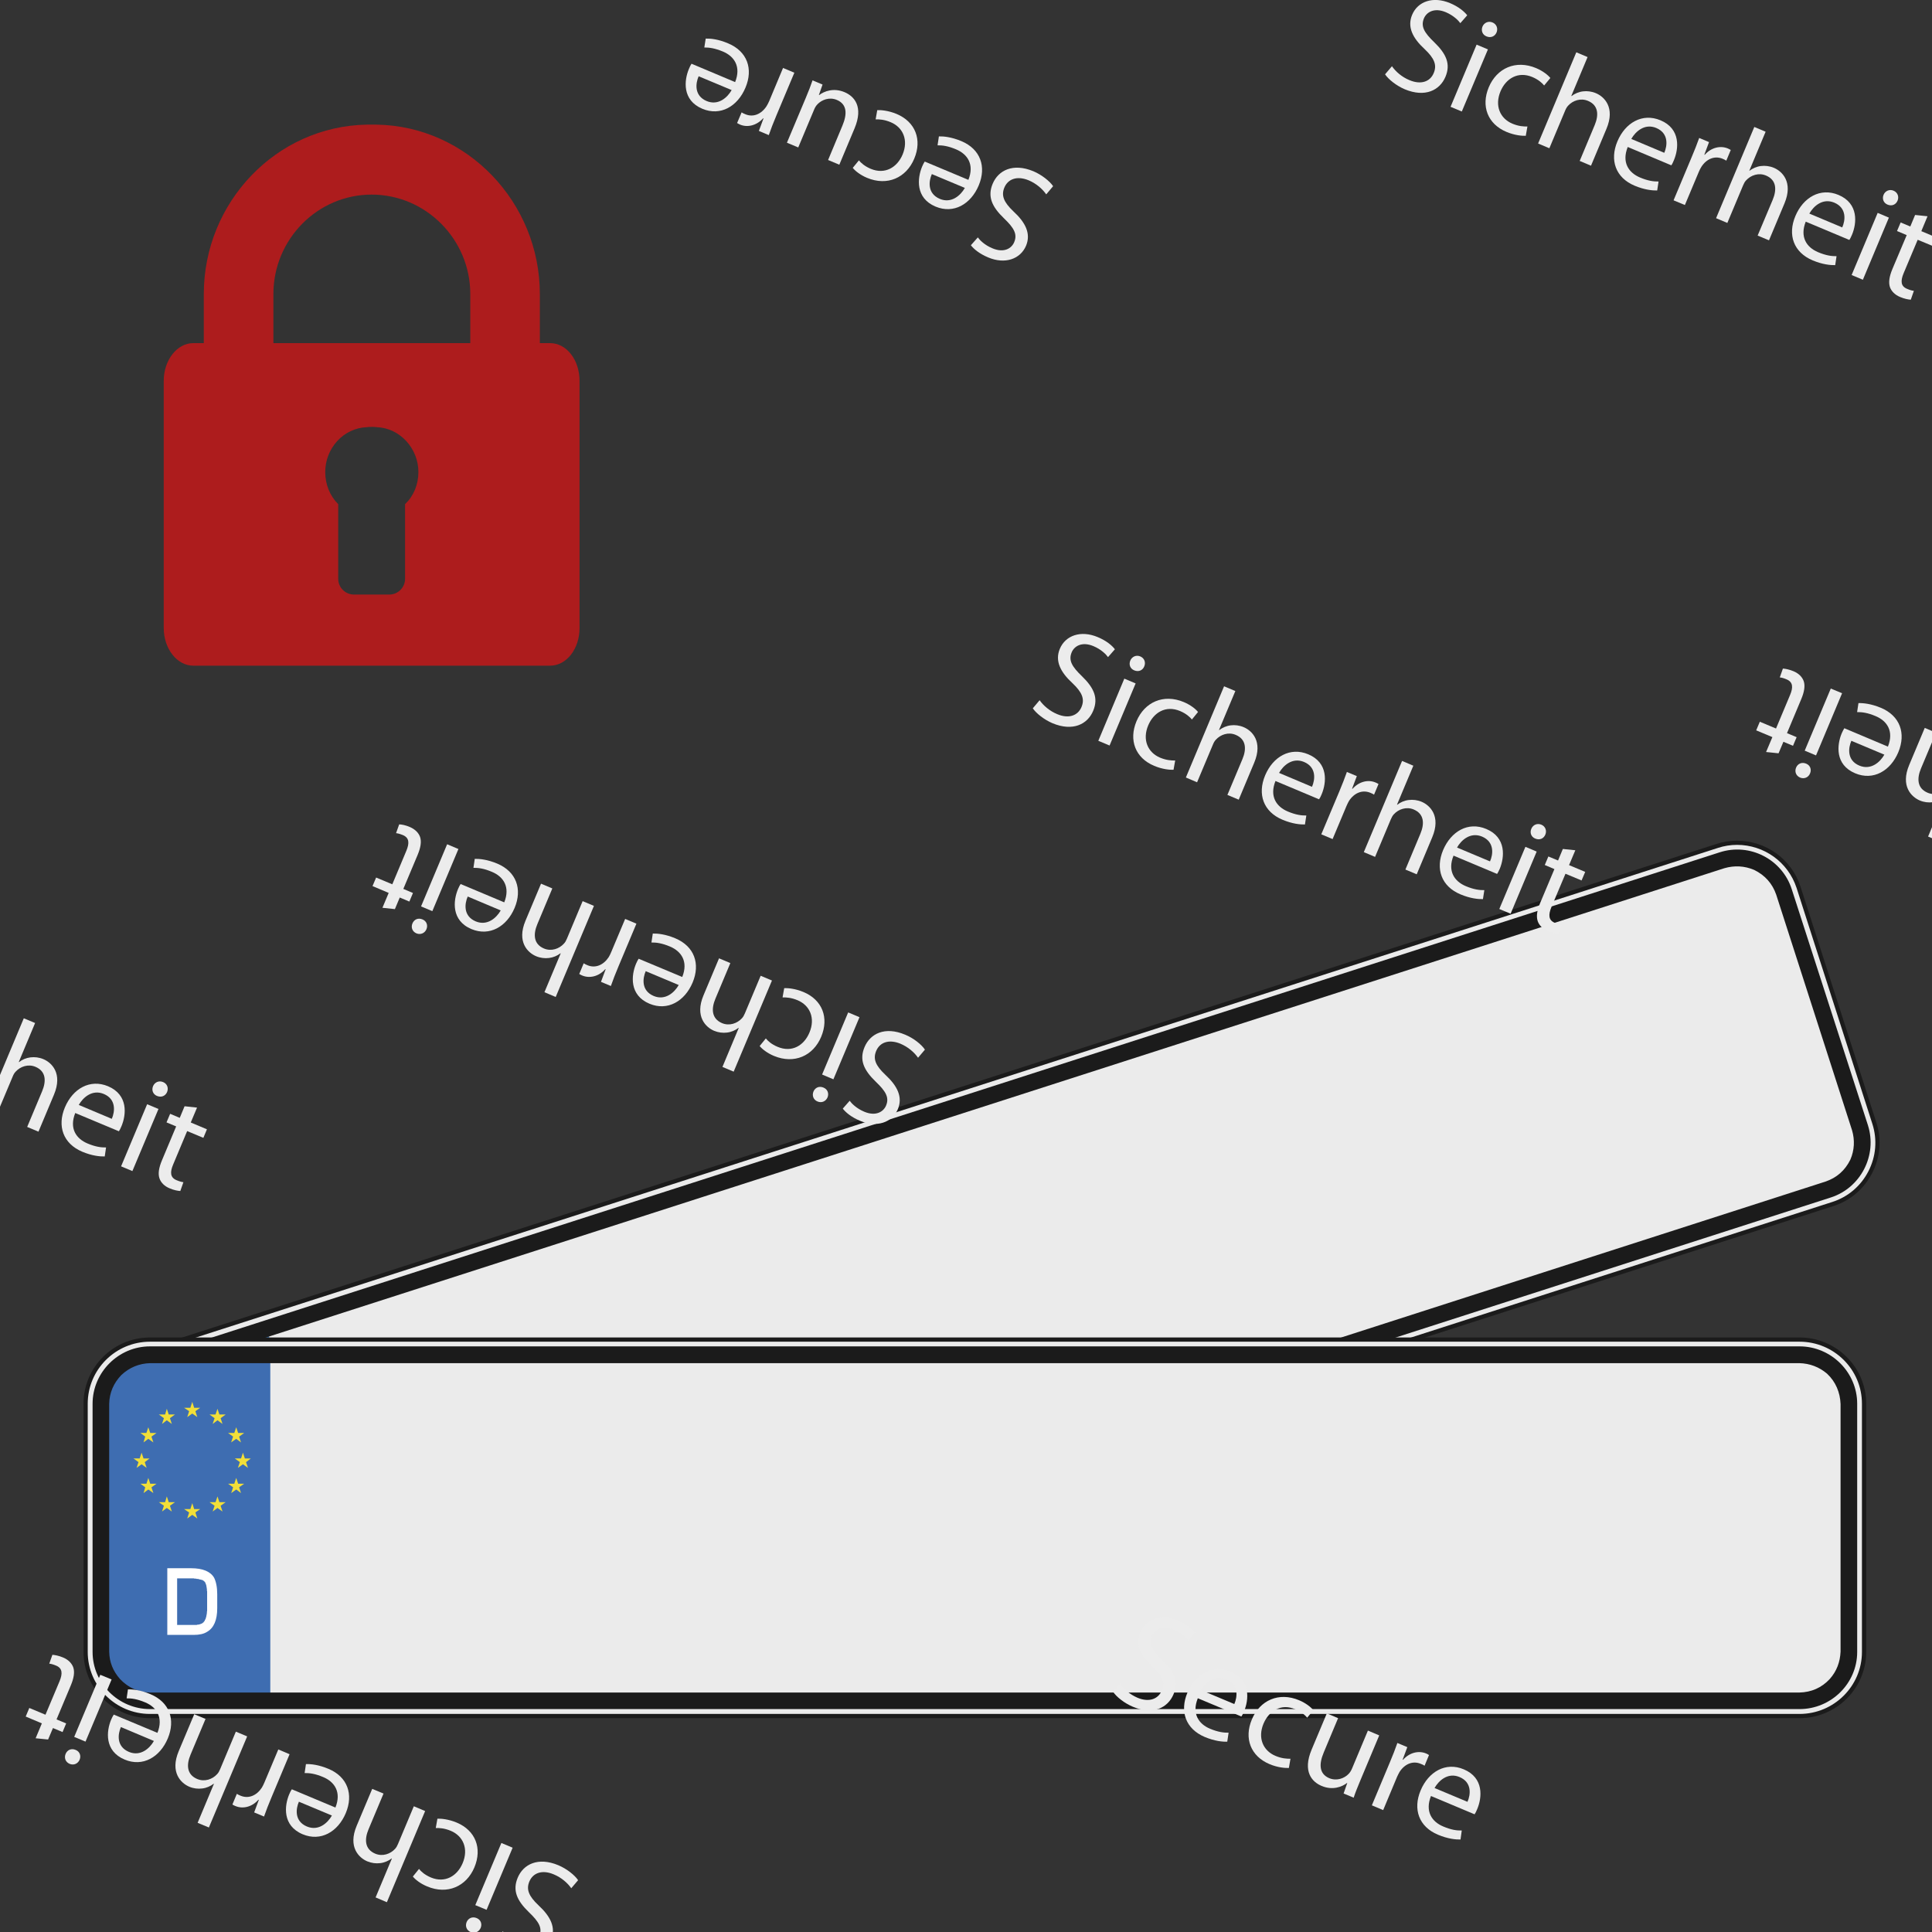 <?xml version="1.0" encoding="utf-8"?>
<!-- Generator: Adobe Illustrator 15.1.0, SVG Export Plug-In . SVG Version: 6.00 Build 0)  -->
<!DOCTYPE svg PUBLIC "-//W3C//DTD SVG 1.1//EN" "http://www.w3.org/Graphics/SVG/1.1/DTD/svg11.dtd">
<svg version="1.1" id="Ebene_1" xmlns="http://www.w3.org/2000/svg" xmlns:xlink="http://www.w3.org/1999/xlink" x="0px" y="0px"
	 width="76px" height="76px" viewBox="0 0 76 76" enable-background="new 0 0 76 76" xml:space="preserve">
<rect x="0" y="0" width="76" height="76" fill="#333333" stroke="none"/>
<g>
	<g>
		<path fill-rule="evenodd" clip-rule="evenodd" fill="#EBEBEB" d="M5.797,53.141l61.76-19.865c1.322-0.425,2.758,0.301,3.193,1.625
			l2.982,9.29c0.428,1.32-0.309,2.748-1.633,3.172L10.331,67.24c-1.322,0.424-2.759-0.301-3.184-1.625l-2.995-9.291
			C3.729,55.004,4.474,53.576,5.797,53.141L5.797,53.141z"/>
	</g>
	<g>
		<path fill="#1B1B1B" d="M9.559,67.445c-1.142,0-2.143-0.727-2.49-1.803L4.074,56.35c-0.437-1.361,0.324-2.834,1.697-3.287
			l61.76-19.867c0.258-0.084,0.527-0.125,0.799-0.125c1.139,0,2.143,0.725,2.496,1.803l2.986,9.289
			c0.213,0.662,0.154,1.369-0.168,1.986c-0.318,0.621-0.857,1.08-1.518,1.293L10.357,67.32C10.097,67.404,9.829,67.445,9.559,67.445
			z M68.33,33.235c-0.254,0-0.506,0.04-0.748,0.119L5.822,53.221c-1.287,0.422-2,1.803-1.591,3.078l2.995,9.291
			c0.324,1.01,1.261,1.689,2.332,1.689c0.253,0,0.504-0.041,0.746-0.119l61.771-19.877c0.619-0.197,1.125-0.627,1.424-1.209
			s0.354-1.242,0.156-1.861l-2.984-9.289C70.338,33.916,69.398,33.235,68.33,33.235z"/>
	</g>
	<g>
		<polygon fill-rule="evenodd" clip-rule="evenodd" fill="#477EBB" points="5.541,54.021 10.528,52.414 14.62,65.115 9.631,66.721 
			9.565,66.74 9.509,66.758 9.443,66.768 9.386,66.779 9.33,66.787 9.263,66.787 9.207,66.787 9.141,66.779 9.083,66.768 
			9.027,66.758 8.97,66.75 8.914,66.74 8.857,66.721 8.8,66.691 8.744,66.674 8.697,66.646 8.64,66.617 8.592,66.588 8.536,66.561 
			8.489,66.521 8.451,66.486 8.404,66.447 8.357,66.398 8.318,66.354 8.281,66.314 8.244,66.258 8.215,66.211 8.187,66.164 
			8.158,66.105 8.13,66.049 8.101,65.994 8.083,65.928 4.748,55.568 4.729,55.502 4.71,55.436 4.701,55.379 4.691,55.322 
			4.682,55.256 4.682,55.201 4.682,55.145 4.691,55.078 4.701,55.02 4.71,54.963 4.72,54.908 4.729,54.852 4.748,54.793 
			4.776,54.736 4.795,54.682 4.824,54.625 4.852,54.576 4.881,54.521 4.908,54.473 4.947,54.426 4.984,54.377 5.022,54.34 
			5.069,54.295 5.116,54.256 5.154,54.217 5.211,54.18 5.259,54.154 5.306,54.113 5.362,54.086 5.418,54.068 5.476,54.039 		"/>
	</g>
	<g>
		<path fill-rule="evenodd" clip-rule="evenodd" fill="#FFFFFF" d="M11.171,62.518l0.01,0.039l0.009,0.027l0.009,0.037l0.01,0.029
			l0.009,0.029v0.027l0.009,0.029v0.029l0.01,0.025v0.029v0.02v0.027v0.021v0.018v0.018v0.02v0.02v0.018L11.228,63v0.01v0.02
			l-0.009,0.01v0.008l-0.009,0.02v0.008l-0.01,0.01v0.012l-0.009,0.008l-0.009,0.012l-0.01,0.008v0.01l-0.01,0.008l-0.009,0.012l0,0
			l0,0l-0.009,0.01l0,0l-0.009,0.008l0,0l-0.01,0.01h-0.01v0.01h-0.009l-0.01,0.01h-0.009l-0.01,0.008v0.008h-0.009l-0.01,0.012
			h-0.01l-0.009,0.01h-0.019l-0.01,0.012h-0.009l-0.01,0.008l-0.01,0.008h-0.019l-0.009,0.01h-0.019l-0.01,0.01h-0.019l-0.01,0.01
			h-0.019l-0.008,0.01L10.246,63.5l-0.557-1.746l0.519-0.16l0.038-0.02l0.029-0.01l0.037-0.008h0.028l0.029-0.012l0.027-0.008h0.029
			l0.028-0.01h0.029l0.027-0.012h0.019h0.029h0.02h0.018h0.02h0.019h0.01l0.019,0.012h0.019h0.009l0.01,0.01h0.01h0.009l0.01,0.008
			h0.009h0.01l0.01,0.012h0.008v0.008h0.01l0.009,0.01l0.01,0.01l0,0l0.009,0.01l0,0l0.01,0.008v0.01h0.01l0.009,0.012v0.008
			l0.01,0.01l0.009,0.008v0.012l0.01,0.008l0.01,0.01v0.012l0.008,0.018l0.01,0.01l0.009,0.008v0.02l0.01,0.01l0.009,0.018
			l0.01,0.01v0.02l0.01,0.02l0.009,0.018l0.01,0.012v0.018l0.009,0.02l0.01,0.018l0.009,0.02v0.02l0.01,0.027l0.01,0.02
			L11.171,62.518z M11.549,62.395c0.142,0.445,0.104,0.785-0.093,1.012c-0.104,0.113-0.256,0.197-0.474,0.275L10,63.99L9.197,61.5
			l0.888-0.285c0.443-0.141,0.765-0.111,0.973,0.074c0.123,0.125,0.227,0.313,0.311,0.578L11.549,62.395z"/>
	</g>
	<g>
		<path fill-rule="evenodd" clip-rule="evenodd" fill="#F2DF38" d="M10.633,56.258l0.142,0.197l0.227-0.074L10.86,56.57l0.142,0.197
			l-0.227-0.076l-0.142,0.199v-0.246l-0.237-0.074l0.237-0.068V56.258z M10.076,55.389l0.142,0.197l0.226-0.074l-0.142,0.197
			l0.142,0.189l-0.235-0.074l-0.142,0.197v-0.246l-0.227-0.066l0.236-0.074V55.389z M9.16,54.918l0.132,0.197l0.237-0.074
			l-0.143,0.197l0.143,0.189l-0.237-0.076l-0.142,0.197v-0.236l-0.226-0.074l0.226-0.074L9.16,54.918z M8.12,54.975l0.142,0.189
			l0.235-0.068l-0.141,0.189l0.141,0.197l-0.235-0.074L8.12,55.598v-0.238l-0.227-0.074l0.227-0.074V54.975z M7.261,55.531
			l0.142,0.197l0.227-0.074l-0.142,0.188l0.142,0.197l-0.227-0.074l-0.151,0.197v-0.244l-0.226-0.076l0.235-0.066V55.531z
			 M6.789,56.447l0.142,0.197l0.227-0.074l-0.142,0.197l0.142,0.189L6.93,56.881l-0.142,0.197v-0.244l-0.237-0.066l0.237-0.076
			V56.447z M9.349,58.76l0.142,0.199l0.226-0.074l-0.141,0.197l0.141,0.188L9.49,59.193l-0.152,0.199l0.01-0.234l-0.237-0.076
			l0.237-0.076V58.76z M6.835,57.477l0.142,0.197L7.213,57.6l-0.151,0.197l0.142,0.188L6.978,57.91l-0.142,0.199v-0.236
			l-0.227-0.076l0.227-0.076V57.477z M7.402,58.344l0.132,0.199l0.237-0.076l-0.142,0.191l0.142,0.197l-0.237-0.074l-0.142,0.195
			v-0.244l-0.227-0.074l0.227-0.066L7.402,58.344z M8.318,58.816l0.142,0.189l0.227-0.066l-0.142,0.189l0.142,0.197l-0.236-0.074
			l-0.142,0.189v-0.238l-0.226-0.074l0.235-0.076V58.816z M10.217,58.203l0.132,0.199l0.237-0.078l-0.143,0.201l0.143,0.188
			l-0.237-0.076l-0.141,0.197v-0.242l-0.227-0.066l0.227-0.076L10.217,58.203z M10.68,57.285l0.142,0.201l0.236-0.078L10.907,57.6
			l0.141,0.197l-0.226-0.076L10.68,57.92v-0.246L10.454,57.6l0.227-0.066V57.285z"/>
	</g>
	<g>
		<path fill-rule="evenodd" clip-rule="evenodd" fill="#1B1B1B" d="M6.089,54.021l61.743-19.868c0.395-0.114,0.791-0.094,1.17,0.066
			c0.426,0.207,0.719,0.537,0.869,0.973l2.984,9.27c0.113,0.387,0.094,0.783-0.066,1.154c-0.207,0.424-0.537,0.715-0.982,0.865
			L10.058,66.361c-0.445,0.125-0.87,0.096-1.305-0.141c-0.349-0.217-0.585-0.502-0.727-0.898l-2.985-9.271
			c-0.132-0.436-0.085-0.84,0.104-1.229C5.352,54.436,5.673,54.17,6.089,54.021L6.089,54.021z M5.881,53.404l61.761-19.874
			c1.191-0.388,2.465,0.273,2.842,1.453l2.996,9.282c0.375,1.18-0.283,2.465-1.465,2.842l-61.76,19.877
			c-1.191,0.379-2.476-0.271-2.853-1.453l-2.995-9.293C4.03,55.059,4.691,53.783,5.881,53.404L5.881,53.404z"/>
	</g>
	<g>
		<path fill-rule="evenodd" clip-rule="evenodd" fill="#EBEBEB" d="M5.9,52.697h64.889c1.387,0,2.539,1.135,2.539,2.521v9.766
			c0,1.387-1.152,2.52-2.539,2.52H5.9c-1.388,0-2.531-1.133-2.531-2.52v-9.766C3.37,53.832,4.512,52.697,5.9,52.697L5.9,52.697z"/>
	</g>
	<g>
		<path fill="#1B1B1B" d="M70.789,67.588H5.9c-1.441,0-2.614-1.168-2.614-2.604v-9.766c0-1.436,1.173-2.605,2.614-2.605h64.889
			c1.445,0,2.623,1.17,2.623,2.605v9.766C73.412,66.42,72.234,67.588,70.789,67.588z M5.9,52.779c-1.35,0-2.449,1.094-2.449,2.439
			v9.766c0,1.342,1.1,2.438,2.449,2.438h64.889c1.354,0,2.455-1.096,2.455-2.438v-9.766c0-1.346-1.102-2.439-2.455-2.439H5.9z"/>
	</g>
	<g>
		<polygon fill-rule="evenodd" clip-rule="evenodd" fill="#3E6DB1" points="5.391,53.445 10.633,53.445 10.633,66.795 5.391,66.795 
			5.324,66.795 5.267,66.787 5.201,66.779 5.145,66.768 5.088,66.758 5.032,66.74 4.975,66.721 4.918,66.703 4.861,66.674 
			4.805,66.646 4.758,66.617 4.71,66.588 4.653,66.551 4.616,66.514 4.568,66.477 4.521,66.438 4.483,66.391 4.446,66.354 
			4.407,66.305 4.37,66.25 4.342,66.201 4.314,66.154 4.286,66.098 4.257,66.041 4.238,65.994 4.219,65.938 4.2,65.871 
			4.191,65.814 4.182,65.756 4.172,65.693 4.162,65.635 4.162,65.57 4.162,54.682 4.162,54.615 4.172,54.549 4.182,54.484 
			4.191,54.426 4.2,54.369 4.219,54.311 4.238,54.256 4.257,54.199 4.286,54.143 4.314,54.096 4.342,54.039 4.37,53.992 
			4.407,53.943 4.446,53.896 4.483,53.85 4.521,53.803 4.568,53.766 4.616,53.727 4.653,53.688 4.71,53.66 4.758,53.623 
			4.805,53.594 4.861,53.566 4.918,53.547 4.975,53.52 5.032,53.502 5.088,53.482 5.145,53.473 5.201,53.461 5.267,53.453 
			5.324,53.445 		"/>
	</g>
	<g>
		<path fill-rule="evenodd" clip-rule="evenodd" fill="#FFFFFF" d="M8.148,63.264v0.039v0.037v0.027l-0.009,0.039v0.027v0.029
			L8.13,63.49v0.029l-0.01,0.029v0.018l-0.009,0.029v0.02l-0.01,0.016L8.092,63.66v0.021l-0.009,0.008l-0.01,0.018l-0.009,0.02
			l-0.01,0.01v0.02l-0.009,0.01l-0.009,0.01l-0.01,0.008l-0.009,0.01v0.012l-0.01,0.008l-0.009,0.01l-0.01,0.008H7.979l-0.01,0.012
			l-0.01,0.008l-0.009,0.01H7.94l0,0H7.931v0.008H7.922H7.913v0.012h-0.01h-0.01h-0.01l-0.008,0.01l0,0h-0.01H7.856l-0.01,0.01
			H7.837H7.818H7.809l-0.01,0.008H7.79H7.78H7.762h-0.01l-0.009,0.01H7.724H7.714H7.695h-0.01H7.667H7.648h-0.01H7.619H6.968v-1.832
			h0.548h0.038h0.038h0.027l0.039,0.01h0.027h0.029l0.028,0.012h0.029h0.027l0.019,0.008l0.028,0.01h0.019l0.019,0.008h0.02
			l0.019,0.012L7.94,62.15h0.019l0.01,0.008l0.01,0.01l0.019,0.012h0.009l0.01,0.01l0.009,0.008l0,0l0.01,0.01l0.009,0.01l0,0
			l0.009,0.008l0.01,0.012l0,0l0.009,0.01v0.008v0.01h0.01v0.01v0.01l0.009,0.008l0,0v0.01l0.009,0.01v0.02l0.01,0.01v0.01v0.008
			l0.009,0.012v0.018v0.008v0.02l0.01,0.01v0.02v0.01v0.02l0.009,0.018v0.02v0.018v0.02v0.018l0.009,0.02v0.02v0.018v0.02v0.018
			v0.029v0.02V63.264z M8.545,63.264c0,0.463-0.132,0.775-0.396,0.926c-0.132,0.086-0.312,0.123-0.529,0.123H6.581v-2.623h0.935
			c0.464,0,0.765,0.131,0.907,0.375c0.075,0.152,0.122,0.367,0.122,0.643V63.264z"/>
	</g>
	<g>
		<path fill-rule="evenodd" clip-rule="evenodd" fill="#F2DF38" d="M9.557,57.145l0.075,0.227h0.236l-0.189,0.145l0.076,0.227
			L9.557,57.6l-0.199,0.143l0.076-0.227l-0.198-0.145h0.246L9.557,57.145z M9.292,56.145l0.076,0.225h0.237l-0.199,0.143
			l0.076,0.229L9.292,56.6L9.093,56.74l0.076-0.229L8.97,56.369h0.247L9.292,56.145z M8.555,55.418l0.076,0.225h0.245l-0.198,0.145
			l0.075,0.227l-0.198-0.145l-0.19,0.145l0.076-0.227l-0.198-0.145h0.235L8.555,55.418z M7.563,55.145l0.075,0.234h0.237
			l-0.189,0.133l0.076,0.234l-0.199-0.141l-0.198,0.141l0.075-0.234l-0.198-0.133h0.246L7.563,55.145z M6.562,55.418l0.076,0.225
			h0.245l-0.198,0.145l0.074,0.227l-0.198-0.145l-0.188,0.145l0.075-0.227L6.25,55.643h0.245L6.562,55.418z M5.834,56.145
			l0.076,0.225h0.246l-0.198,0.143l0.076,0.229L5.834,56.6L5.646,56.74l0.066-0.229l-0.189-0.143h0.236L5.834,56.145z M7.563,59.129
			l0.075,0.234h0.237l-0.189,0.133l0.076,0.238L7.563,59.59l-0.198,0.145l0.075-0.238l-0.198-0.133h0.246L7.563,59.129z
			 M5.57,57.145l0.076,0.227h0.236l-0.188,0.145l0.075,0.227L5.57,57.6l-0.198,0.143l0.076-0.227l-0.199-0.145h0.245L5.57,57.145z
			 M5.834,58.137l0.076,0.229h0.246l-0.198,0.141l0.076,0.227l-0.199-0.141l-0.188,0.141l0.066-0.227l-0.189-0.141h0.236
			L5.834,58.137z M6.562,58.865l0.076,0.227h0.245l-0.198,0.141l0.074,0.227l-0.198-0.141l-0.188,0.141l0.075-0.227L6.25,59.092
			h0.245L6.562,58.865z M8.555,58.865l0.076,0.227h0.245l-0.198,0.141l0.075,0.227l-0.198-0.141l-0.19,0.141l0.076-0.227
			l-0.198-0.141h0.235L8.555,58.865z M9.292,58.137l0.076,0.229h0.237l-0.199,0.141l0.076,0.227l-0.189-0.141l-0.198,0.141
			l0.076-0.227L8.97,58.365h0.247L9.292,58.137z"/>
	</g>
	<g>
		<path fill-rule="evenodd" clip-rule="evenodd" fill="#1B1B1B" d="M5.91,53.623h64.87c0.414,0.01,0.783,0.152,1.094,0.416
			c0.342,0.322,0.51,0.738,0.529,1.188v9.746c-0.02,0.408-0.15,0.766-0.426,1.076c-0.318,0.342-0.719,0.52-1.197,0.531H5.91
			c-0.462-0.012-0.859-0.182-1.189-0.531c-0.274-0.311-0.417-0.66-0.426-1.076v-9.746c0.009-0.449,0.179-0.82,0.473-1.131
			C5.088,53.793,5.476,53.633,5.91,53.623L5.91,53.623z M5.9,52.963h64.889c1.244,0,2.268,1.018,2.268,2.256v9.766
			c0,1.236-1.023,2.246-2.268,2.246H5.9c-1.237,0-2.258-1.01-2.258-2.246v-9.766C3.643,53.98,4.663,52.963,5.9,52.963L5.9,52.963z"
			/>
	</g>
	<g>
		<g>
			<path fill="#ECECEC" d="M0.936,40.057l0.445,0.186l-0.642,1.533l0.01,0.004c0.125-0.098,0.283-0.166,0.451-0.186
				c0.164-0.02,0.339,0,0.506,0.07c0.328,0.137,0.768,0.561,0.417,1.398l-0.61,1.455l-0.444-0.186l0.589-1.406
				c0.165-0.395,0.156-0.783-0.263-0.959c-0.288-0.121-0.596-0.012-0.78,0.191c-0.052,0.053-0.086,0.117-0.119,0.199l-0.62,1.475
				l-0.444-0.188L0.936,40.057z"/>
		</g>
		<g>
			<path fill="#ECECEC" d="M2.96,43.783c-0.242,0.605,0.033,1.01,0.484,1.199c0.317,0.133,0.538,0.16,0.728,0.156L4.12,45.492
				c-0.187,0.004-0.495-0.023-0.884-0.186c-0.752-0.318-0.993-1.008-0.683-1.744c0.309-0.736,0.985-1.129,1.697-0.832
				c0.803,0.34,0.717,1.121,0.529,1.57c-0.038,0.09-0.07,0.156-0.102,0.201L2.96,43.783z M4.398,44.012
				c0.121-0.277,0.184-0.77-0.316-0.979c-0.454-0.189-0.817,0.139-0.983,0.432L4.398,44.012z"/>
		</g>
		<g>
			<path fill="#ECECEC" d="M6.573,42.957c-0.064,0.152-0.221,0.227-0.399,0.154c-0.162-0.068-0.216-0.234-0.153-0.385
				c0.064-0.152,0.228-0.23,0.394-0.16C6.577,42.631,6.638,42.799,6.573,42.957z M4.763,45.881l1.025-2.443l0.446,0.186
				l-1.026,2.443L4.763,45.881z"/>
		</g>
		<g>
			<path fill="#ECECEC" d="M7.751,43.57l-0.247,0.586l0.636,0.268L8,44.76l-0.638-0.266l-0.552,1.318
				c-0.128,0.303-0.114,0.51,0.134,0.613c0.122,0.051,0.196,0.07,0.271,0.08l-0.122,0.346c-0.098-0.006-0.248-0.031-0.419-0.105
				c-0.208-0.084-0.343-0.227-0.4-0.389c-0.065-0.184-0.024-0.424,0.096-0.711l0.56-1.336L6.55,44.152l0.143-0.338l0.378,0.16
				l0.19-0.457L7.751,43.57z"/>
		</g>
		<g>
			<path fill="#ECECEC" d="M44.057,66.232c0.143,0.209,0.387,0.422,0.689,0.553c0.449,0.188,0.813,0.059,0.957-0.285
				c0.129-0.313,0.027-0.574-0.361-0.939c-0.471-0.436-0.691-0.875-0.492-1.348c0.221-0.527,0.828-0.738,1.49-0.461
				c0.344,0.143,0.566,0.332,0.678,0.479l-0.273,0.307c-0.078-0.107-0.266-0.299-0.572-0.43c-0.467-0.193-0.758,0.01-0.855,0.24
				c-0.133,0.32,0.008,0.563,0.4,0.943c0.48,0.461,0.654,0.859,0.445,1.359c-0.221,0.527-0.799,0.828-1.602,0.488
				c-0.328-0.137-0.645-0.389-0.775-0.586L44.057,66.232z"/>
		</g>
		<g>
			<path fill="#ECECEC" d="M47.119,66.805c-0.244,0.605,0.031,1.01,0.479,1.199c0.322,0.133,0.543,0.16,0.732,0.156l-0.053,0.354
				c-0.186,0.006-0.496-0.023-0.885-0.186c-0.752-0.318-0.992-1.004-0.682-1.744c0.309-0.734,0.984-1.129,1.697-0.83
				c0.805,0.336,0.719,1.119,0.529,1.568c-0.037,0.09-0.07,0.156-0.102,0.201L47.119,66.805z M48.555,67.033
				c0.121-0.277,0.184-0.768-0.318-0.977c-0.453-0.191-0.816,0.139-0.982,0.432L48.555,67.033z"/>
		</g>
		<g>
			<path fill="#ECECEC" d="M50.701,69.547c-0.139,0.006-0.434-0.012-0.764-0.152c-0.736-0.311-1.008-1.01-0.691-1.758
				c0.314-0.754,1.061-1.088,1.857-0.754c0.264,0.111,0.469,0.273,0.561,0.391l-0.242,0.295c-0.084-0.1-0.225-0.229-0.465-0.33
				c-0.561-0.236-1.037,0.055-1.252,0.561c-0.238,0.566-0.02,1.066,0.465,1.27c0.252,0.107,0.445,0.115,0.594,0.115L50.701,69.547z"
				/>
		</g>
		<g>
			<path fill="#ECECEC" d="M53.512,70.039c-0.107,0.258-0.199,0.48-0.262,0.678l-0.396-0.166l0.143-0.41l-0.008-0.004
				c-0.195,0.152-0.566,0.301-1,0.117c-0.383-0.16-0.752-0.57-0.395-1.424l0.6-1.43l0.443,0.188l-0.564,1.348
				c-0.195,0.463-0.184,0.842,0.217,1.014c0.299,0.121,0.594,0.004,0.758-0.166c0.051-0.051,0.1-0.125,0.135-0.209l0.627-1.498
				l0.445,0.189L53.512,70.039z"/>
		</g>
		<g>
			<path fill="#ECECEC" d="M54.67,69.334c0.121-0.287,0.219-0.537,0.299-0.77l0.391,0.164l-0.184,0.492l0.016,0.006
				c0.248-0.281,0.607-0.373,0.904-0.25c0.047,0.02,0.08,0.037,0.117,0.063l-0.174,0.42c-0.043-0.031-0.086-0.051-0.15-0.074
				c-0.313-0.133-0.631,0.006-0.832,0.314c-0.035,0.057-0.07,0.133-0.102,0.201l-0.545,1.305l-0.445-0.188L54.67,69.334z"/>
		</g>
		<g>
			<path fill="#ECECEC" d="M56.291,70.65c-0.24,0.605,0.031,1.012,0.482,1.199c0.318,0.135,0.537,0.164,0.729,0.158l-0.049,0.355
				c-0.188,0.004-0.496-0.025-0.887-0.189c-0.752-0.314-0.992-1.004-0.682-1.742c0.309-0.736,0.984-1.131,1.697-0.83
				c0.803,0.336,0.719,1.119,0.527,1.568c-0.037,0.09-0.068,0.154-0.102,0.201L56.291,70.65z M57.727,70.879
				c0.123-0.275,0.186-0.766-0.314-0.975c-0.455-0.191-0.816,0.139-0.982,0.432L57.727,70.879z"/>
		</g>
		<g>
			<path fill="#ECECEC" d="M40.896,27.545c0.146,0.207,0.389,0.423,0.693,0.548c0.447,0.189,0.811,0.064,0.955-0.282
				c0.131-0.313,0.027-0.575-0.359-0.94c-0.471-0.434-0.693-0.872-0.494-1.348c0.223-0.53,0.828-0.739,1.488-0.462
				c0.346,0.143,0.568,0.334,0.678,0.48l-0.27,0.308c-0.08-0.11-0.266-0.302-0.574-0.432c-0.465-0.194-0.758,0.011-0.855,0.242
				c-0.133,0.317,0.008,0.562,0.402,0.94c0.48,0.465,0.652,0.863,0.443,1.363c-0.219,0.526-0.797,0.823-1.6,0.488
				c-0.328-0.139-0.646-0.392-0.775-0.587L40.896,27.545z"/>
		</g>
		<g>
			<path fill="#ECECEC" d="M45.012,26.215c-0.061,0.152-0.221,0.229-0.396,0.154c-0.162-0.066-0.217-0.231-0.152-0.386
				c0.063-0.149,0.229-0.231,0.393-0.161C45.02,25.892,45.078,26.059,45.012,26.215z M43.205,29.141l1.023-2.445l0.445,0.188
				l-1.025,2.443L43.205,29.141z"/>
		</g>
		<g>
			<path fill="#ECECEC" d="M46.164,30.281c-0.139,0.006-0.432-0.016-0.76-0.154c-0.74-0.308-1.01-1.01-0.697-1.756
				c0.316-0.753,1.063-1.088,1.861-0.753c0.262,0.11,0.467,0.271,0.559,0.39l-0.24,0.295c-0.082-0.099-0.225-0.231-0.467-0.333
				c-0.561-0.235-1.037,0.057-1.252,0.563c-0.238,0.566-0.02,1.065,0.465,1.271c0.254,0.105,0.447,0.114,0.596,0.112L46.164,30.281z
				"/>
		</g>
		<g>
			<path fill="#ECECEC" d="M48.152,26.997l0.443,0.187l-0.643,1.532l0.01,0.003c0.125-0.095,0.283-0.166,0.453-0.186
				c0.162-0.02,0.338,0,0.506,0.071c0.328,0.136,0.768,0.562,0.416,1.4l-0.609,1.453l-0.445-0.187l0.59-1.405
				c0.166-0.394,0.154-0.783-0.264-0.957c-0.289-0.122-0.594-0.013-0.779,0.189c-0.053,0.055-0.086,0.117-0.119,0.198l-0.621,1.478
				l-0.441-0.188L48.152,26.997z"/>
		</g>
		<g>
			<path fill="#ECECEC" d="M50.174,30.722c-0.242,0.605,0.033,1.01,0.484,1.2c0.318,0.134,0.537,0.161,0.73,0.158l-0.055,0.353
				c-0.188,0.004-0.494-0.024-0.883-0.187c-0.752-0.315-0.992-1.004-0.684-1.742s0.986-1.131,1.697-0.832
				c0.803,0.336,0.717,1.12,0.529,1.569c-0.037,0.09-0.07,0.155-0.104,0.201L50.174,30.722z M51.611,30.951
				c0.121-0.277,0.186-0.767-0.314-0.978c-0.455-0.189-0.818,0.139-0.982,0.431L51.611,30.951z"/>
		</g>
		<g>
			<path fill="#ECECEC" d="M52.684,31.137c0.121-0.288,0.217-0.537,0.299-0.77l0.391,0.163l-0.186,0.493l0.016,0.007
				c0.252-0.282,0.609-0.375,0.906-0.249c0.045,0.018,0.08,0.038,0.117,0.06l-0.176,0.42c-0.039-0.031-0.086-0.048-0.145-0.075
				c-0.316-0.13-0.635,0.006-0.838,0.317c-0.033,0.057-0.07,0.13-0.1,0.201l-0.547,1.303l-0.445-0.187L52.684,31.137z"/>
		</g>
		<g>
			<path fill="#ECECEC" d="M55.154,29.933l0.443,0.188l-0.643,1.532l0.012,0.002c0.123-0.095,0.281-0.165,0.451-0.185
				c0.162-0.02,0.34,0,0.506,0.07c0.326,0.137,0.77,0.562,0.416,1.4l-0.609,1.453l-0.445-0.187l0.588-1.405
				c0.166-0.394,0.156-0.782-0.262-0.958c-0.287-0.121-0.596-0.013-0.781,0.189c-0.051,0.055-0.084,0.119-0.119,0.199l-0.619,1.477
				l-0.443-0.187L55.154,29.933z"/>
		</g>
		<g>
			<path fill="#ECECEC" d="M57.178,33.658c-0.244,0.605,0.031,1.01,0.48,1.2c0.32,0.134,0.539,0.161,0.732,0.158l-0.055,0.353
				c-0.186,0.004-0.494-0.024-0.883-0.187c-0.754-0.315-0.992-1.004-0.684-1.741c0.311-0.737,0.984-1.132,1.697-0.832
				c0.803,0.336,0.717,1.12,0.531,1.569c-0.041,0.09-0.072,0.154-0.104,0.2L57.178,33.658z M58.613,33.885
				c0.123-0.273,0.186-0.764-0.313-0.976c-0.457-0.189-0.82,0.139-0.984,0.431L58.613,33.885z"/>
		</g>
		<g>
			<path fill="#ECECEC" d="M60.789,32.833c-0.064,0.152-0.219,0.229-0.398,0.154c-0.16-0.065-0.219-0.233-0.152-0.385
				c0.063-0.152,0.227-0.231,0.395-0.161C60.793,32.509,60.855,32.676,60.789,32.833z M58.979,35.758l1.027-2.446l0.443,0.187
				l-1.025,2.444L58.979,35.758z"/>
		</g>
		<g>
			<path fill="#ECECEC" d="M61.969,33.447l-0.246,0.585l0.635,0.266l-0.143,0.337l-0.633-0.264l-0.555,1.316
				c-0.125,0.304-0.111,0.513,0.133,0.614c0.123,0.051,0.199,0.071,0.271,0.08l-0.121,0.348c-0.098-0.007-0.246-0.033-0.42-0.106
				c-0.207-0.085-0.344-0.226-0.4-0.387c-0.064-0.19-0.025-0.428,0.096-0.714l0.561-1.334l-0.379-0.161l0.141-0.336l0.381,0.159
				l0.189-0.454L61.969,33.447z"/>
		</g>
		<g>
			<path fill="#ECECEC" d="M54.756,2.605c0.143,0.207,0.385,0.423,0.689,0.548c0.451,0.189,0.813,0.064,0.955-0.282
				c0.131-0.313,0.027-0.575-0.359-0.94c-0.471-0.433-0.691-0.871-0.492-1.347c0.221-0.531,0.826-0.74,1.49-0.462
				c0.344,0.143,0.564,0.334,0.678,0.48l-0.271,0.309c-0.08-0.11-0.268-0.302-0.574-0.432c-0.465-0.194-0.76,0.011-0.857,0.242
				c-0.133,0.317,0.01,0.562,0.404,0.94c0.48,0.464,0.652,0.863,0.441,1.362c-0.221,0.526-0.797,0.823-1.6,0.489
				c-0.328-0.139-0.645-0.392-0.775-0.588L54.756,2.605z"/>
		</g>
		<g>
			<path fill="#ECECEC" d="M58.871,1.276c-0.064,0.152-0.223,0.229-0.4,0.154c-0.16-0.066-0.215-0.231-0.154-0.385
				c0.064-0.15,0.229-0.231,0.396-0.161C58.875,0.953,58.934,1.12,58.871,1.276z M57.061,4.202l1.025-2.446l0.445,0.187
				l-1.027,2.443L57.061,4.202z"/>
		</g>
		<g>
			<path fill="#ECECEC" d="M60.02,5.342c-0.141,0.006-0.432-0.016-0.76-0.154c-0.738-0.309-1.008-1.011-0.695-1.757
				c0.316-0.752,1.063-1.087,1.861-0.752c0.262,0.11,0.467,0.271,0.561,0.389l-0.244,0.295c-0.08-0.099-0.225-0.231-0.465-0.333
				c-0.563-0.235-1.039,0.058-1.252,0.563c-0.236,0.566-0.02,1.066,0.465,1.271c0.25,0.105,0.445,0.115,0.594,0.112L60.02,5.342z"/>
		</g>
		<g>
			<path fill="#ECECEC" d="M62.008,2.057l0.443,0.188l-0.641,1.532l0.01,0.002c0.123-0.095,0.283-0.165,0.453-0.185
				c0.16-0.019,0.336,0,0.504,0.071c0.328,0.136,0.77,0.561,0.418,1.4l-0.609,1.453l-0.445-0.187l0.588-1.405
				c0.166-0.394,0.156-0.784-0.262-0.958c-0.289-0.121-0.598-0.013-0.781,0.189c-0.051,0.055-0.086,0.117-0.119,0.198l-0.619,1.477
				l-0.443-0.187L62.008,2.057z"/>
		</g>
		<g>
			<path fill="#ECECEC" d="M64.031,5.782c-0.242,0.605,0.033,1.01,0.482,1.2c0.318,0.134,0.537,0.161,0.73,0.158l-0.053,0.353
				c-0.186,0.004-0.494-0.024-0.885-0.187c-0.752-0.315-0.99-1.004-0.682-1.741s0.984-1.132,1.697-0.833
				c0.803,0.337,0.717,1.121,0.527,1.57c-0.037,0.09-0.066,0.154-0.102,0.201L64.031,5.782z M65.469,6.011
				c0.119-0.277,0.184-0.766-0.316-0.977c-0.453-0.19-0.816,0.138-0.982,0.431L65.469,6.011z"/>
		</g>
		<g>
			<path fill="#ECECEC" d="M66.539,6.198c0.121-0.288,0.221-0.537,0.303-0.771l0.387,0.163l-0.184,0.493l0.016,0.006
				c0.248-0.282,0.607-0.374,0.908-0.249c0.043,0.018,0.076,0.037,0.115,0.059l-0.176,0.421c-0.043-0.031-0.086-0.048-0.146-0.075
				c-0.314-0.13-0.635,0.007-0.834,0.317c-0.037,0.057-0.072,0.129-0.102,0.2l-0.547,1.303L65.834,7.88L66.539,6.198z"/>
		</g>
		<g>
			<path fill="#ECECEC" d="M69.01,4.994l0.445,0.188l-0.641,1.532l0.008,0.002c0.123-0.094,0.283-0.165,0.451-0.185
				c0.162-0.02,0.34,0,0.506,0.07c0.328,0.137,0.768,0.562,0.418,1.4l-0.609,1.453l-0.447-0.187l0.592-1.405
				c0.164-0.394,0.156-0.781-0.264-0.957c-0.287-0.122-0.596-0.013-0.781,0.189c-0.053,0.055-0.086,0.119-0.119,0.198L67.949,8.77
				l-0.443-0.187L69.01,4.994z"/>
		</g>
		<g>
			<path fill="#ECECEC" d="M71.033,8.719c-0.24,0.606,0.035,1.011,0.482,1.2c0.318,0.134,0.539,0.161,0.73,0.159l-0.053,0.352
				c-0.186,0.004-0.496-0.024-0.885-0.187c-0.752-0.315-0.992-1.004-0.682-1.742c0.309-0.737,0.984-1.132,1.697-0.833
				c0.803,0.337,0.719,1.121,0.529,1.57c-0.039,0.09-0.07,0.154-0.102,0.201L71.033,8.719z M72.469,8.946
				c0.123-0.273,0.186-0.764-0.314-0.975c-0.455-0.189-0.816,0.139-0.98,0.431L72.469,8.946z"/>
		</g>
		<g>
			<path fill="#ECECEC" d="M74.645,7.894c-0.064,0.152-0.221,0.229-0.396,0.154c-0.16-0.066-0.217-0.233-0.154-0.385
				c0.064-0.152,0.229-0.231,0.395-0.161C74.648,7.57,74.711,7.737,74.645,7.894z M72.838,10.819l1.025-2.445l0.441,0.187
				l-1.023,2.443L72.838,10.819z"/>
		</g>
		<g>
			<path fill="#ECECEC" d="M75.824,8.507L75.58,9.093l0.637,0.267l-0.143,0.336l-0.637-0.264l-0.553,1.316
				c-0.127,0.304-0.115,0.513,0.135,0.614c0.117,0.051,0.195,0.07,0.268,0.079l-0.121,0.348c-0.1-0.006-0.246-0.033-0.418-0.105
				c-0.207-0.085-0.344-0.227-0.402-0.388c-0.064-0.189-0.023-0.427,0.096-0.713l0.563-1.334l-0.381-0.161l0.143-0.337l0.379,0.159
				l0.189-0.454L75.824,8.507z"/>
		</g>
		<g>
			<path fill="#ECECEC" d="M36.114,41.609c-0.145-0.209-0.387-0.422-0.691-0.551c-0.449-0.186-0.811-0.061-0.956,0.283
				c-0.132,0.313-0.026,0.574,0.361,0.939c0.471,0.436,0.691,0.871,0.493,1.348c-0.224,0.529-0.828,0.74-1.49,0.461
				c-0.344-0.143-0.566-0.332-0.678-0.479l0.271-0.309c0.08,0.111,0.266,0.301,0.575,0.432c0.467,0.195,0.759-0.01,0.856-0.242
				c0.134-0.318-0.009-0.561-0.403-0.938c-0.482-0.465-0.654-0.863-0.443-1.363c0.22-0.525,0.795-0.826,1.598-0.488
				c0.331,0.135,0.647,0.389,0.777,0.588L36.114,41.609z"/>
		</g>
		<g>
			<path fill="#ECECEC" d="M32,42.938c0.063-0.152,0.222-0.229,0.396-0.154c0.164,0.068,0.218,0.232,0.157,0.385
				c-0.066,0.152-0.229,0.232-0.396,0.16C31.996,43.264,31.936,43.094,32,42.938z M33.81,40.014l-1.026,2.443l-0.445-0.188
				l1.026-2.443L33.81,40.014z"/>
		</g>
		<g>
			<path fill="#ECECEC" d="M30.849,38.871c0.141-0.006,0.433,0.016,0.761,0.154c0.737,0.309,1.008,1.01,0.693,1.76
				c-0.314,0.752-1.061,1.084-1.858,0.752c-0.264-0.109-0.469-0.273-0.562-0.389l0.243-0.299c0.082,0.102,0.224,0.232,0.466,0.332
				c0.562,0.236,1.039-0.055,1.25-0.563c0.238-0.566,0.02-1.065-0.464-1.27c-0.253-0.106-0.445-0.115-0.594-0.113L30.849,38.871z"/>
		</g>
		<g>
			<path fill="#ECECEC" d="M28.861,42.156l-0.442-0.186l0.641-1.533l-0.009-0.004c-0.124,0.098-0.284,0.166-0.454,0.186
				c-0.163,0.02-0.337,0-0.506-0.07c-0.326-0.137-0.768-0.563-0.416-1.398l0.61-1.453l0.445,0.187l-0.588,1.402
				c-0.165,0.393-0.156,0.783,0.262,0.961c0.288,0.121,0.597,0.01,0.781-0.191c0.051-0.055,0.084-0.117,0.119-0.199l0.619-1.474
				l0.444,0.187L28.861,42.156z"/>
		</g>
		<g>
			<path fill="#ECECEC" d="M26.838,38.432c0.242-0.604-0.033-1.009-0.483-1.198c-0.318-0.134-0.538-0.161-0.729-0.159l0.053-0.352
				c0.186-0.004,0.497,0.024,0.884,0.187c0.754,0.317,0.991,1.003,0.683,1.74c-0.31,0.737-0.984,1.132-1.697,0.834
				c-0.802-0.337-0.718-1.122-0.53-1.57c0.039-0.09,0.071-0.154,0.104-0.2L26.838,38.432z M25.401,38.203
				c-0.121,0.277-0.185,0.766,0.315,0.977c0.456,0.189,0.817-0.139,0.983-0.432L25.401,38.203z"/>
		</g>
		<g>
			<path fill="#ECECEC" d="M24.329,38.017c-0.121,0.288-0.218,0.536-0.299,0.77l-0.389-0.163l0.183-0.492l-0.015-0.007
				c-0.248,0.282-0.607,0.374-0.907,0.249c-0.044-0.018-0.077-0.037-0.116-0.06l0.175-0.42c0.042,0.03,0.087,0.048,0.148,0.075
				c0.313,0.132,0.633-0.009,0.834-0.315c0.035-0.058,0.072-0.13,0.101-0.203l0.548-1.303l0.443,0.187L24.329,38.017z"/>
		</g>
		<g>
			<path fill="#ECECEC" d="M21.86,39.219l-0.443-0.188l0.64-1.527L22.047,37.5c-0.124,0.097-0.284,0.165-0.452,0.185
				c-0.163,0.02-0.339,0-0.506-0.07c-0.327-0.137-0.769-0.56-0.417-1.398l0.611-1.455l0.444,0.187l-0.589,1.405
				c-0.165,0.392-0.156,0.784,0.263,0.959c0.289,0.12,0.596,0.011,0.78-0.191c0.053-0.053,0.086-0.117,0.121-0.199l0.618-1.475
				l0.444,0.187L21.86,39.219z"/>
		</g>
		<g>
			<path fill="#ECECEC" d="M19.836,35.496c0.242-0.605-0.033-1.012-0.483-1.199c-0.317-0.135-0.538-0.161-0.729-0.159l0.052-0.353
				c0.186-0.004,0.495,0.024,0.884,0.187c0.752,0.315,0.993,1.004,0.684,1.742c-0.31,0.737-0.985,1.131-1.698,0.834
				c-0.803-0.337-0.718-1.123-0.53-1.572c0.04-0.09,0.071-0.155,0.104-0.201L19.836,35.496z M18.399,35.267
				c-0.122,0.277-0.185,0.767,0.315,0.978c0.455,0.189,0.817-0.139,0.983-0.431L18.399,35.267z"/>
		</g>
		<g>
			<path fill="#ECECEC" d="M16.225,36.324c0.064-0.154,0.22-0.231,0.397-0.156c0.162,0.068,0.217,0.233,0.153,0.385
				c-0.063,0.152-0.227,0.231-0.394,0.163C16.219,36.647,16.158,36.48,16.225,36.324z M18.033,33.398l-1.026,2.445l-0.444-0.187
				l1.026-2.445L18.033,33.398z"/>
		</g>
		<g>
			<path fill="#ECECEC" d="M15.044,35.71l0.246-0.585l-0.636-0.269l0.142-0.336l0.636,0.266l0.553-1.319
				c0.126-0.303,0.114-0.51-0.134-0.616c-0.121-0.049-0.196-0.068-0.271-0.077l0.123-0.346c0.099,0.004,0.247,0.03,0.419,0.104
				c0.207,0.088,0.344,0.229,0.402,0.39c0.064,0.187,0.023,0.425-0.098,0.713l-0.56,1.332l0.379,0.161l-0.142,0.337l-0.378-0.159
				l-0.191,0.456L15.044,35.71z"/>
		</g>
		<g>
			<path fill="#ECECEC" d="M22.472,74.279c-0.146-0.209-0.388-0.422-0.691-0.547c-0.449-0.189-0.811-0.063-0.956,0.279
				c-0.132,0.313-0.027,0.576,0.36,0.941c0.472,0.436,0.691,0.873,0.493,1.348c-0.223,0.527-0.828,0.74-1.49,0.463
				c-0.344-0.145-0.566-0.332-0.677-0.482l0.271-0.307c0.08,0.111,0.267,0.303,0.575,0.432c0.466,0.195,0.758-0.01,0.855-0.24
				c0.134-0.318-0.008-0.563-0.402-0.941c-0.482-0.465-0.654-0.863-0.444-1.363c0.221-0.525,0.796-0.824,1.599-0.488
				c0.33,0.139,0.646,0.391,0.776,0.588L22.472,74.279z"/>
		</g>
		<g>
			<path fill="#ECECEC" d="M18.357,75.607c0.064-0.148,0.221-0.227,0.396-0.154c0.163,0.068,0.218,0.234,0.155,0.387
				c-0.065,0.15-0.229,0.232-0.395,0.162C18.353,75.934,18.292,75.766,18.357,75.607z M20.166,72.684l-1.025,2.443l-0.444-0.184
				l1.026-2.445L20.166,72.684z"/>
		</g>
		<g>
			<path fill="#ECECEC" d="M17.207,71.543c0.14-0.006,0.432,0.016,0.761,0.154c0.736,0.309,1.008,1.01,0.694,1.76
				c-0.315,0.75-1.063,1.086-1.859,0.75c-0.264-0.109-0.469-0.271-0.562-0.389l0.242-0.299c0.083,0.104,0.224,0.232,0.466,0.336
				c0.562,0.234,1.039-0.059,1.251-0.564c0.238-0.564,0.02-1.066-0.465-1.27c-0.252-0.105-0.444-0.115-0.593-0.111L17.207,71.543z"
				/>
		</g>
		<g>
			<path fill="#ECECEC" d="M15.219,74.828l-0.444-0.188l0.641-1.531l-0.009-0.002c-0.124,0.094-0.284,0.166-0.452,0.184
				c-0.163,0.02-0.338,0-0.507-0.07c-0.327-0.139-0.77-0.561-0.417-1.4l0.611-1.451l0.445,0.184l-0.589,1.404
				c-0.165,0.395-0.156,0.783,0.263,0.961c0.289,0.121,0.596,0.012,0.78-0.189c0.052-0.057,0.085-0.119,0.119-0.201l0.619-1.475
				l0.445,0.188L15.219,74.828z"/>
		</g>
		<g>
			<path fill="#ECECEC" d="M13.195,71.104c0.242-0.605-0.033-1.012-0.483-1.199c-0.318-0.135-0.539-0.16-0.729-0.158l0.052-0.352
				c0.186-0.006,0.497,0.023,0.884,0.186c0.753,0.314,0.992,1.004,0.683,1.742c-0.309,0.736-0.984,1.131-1.697,0.832
				c-0.802-0.338-0.718-1.121-0.529-1.57c0.039-0.092,0.07-0.154,0.104-0.199L13.195,71.104z M11.758,70.875
				c-0.121,0.275-0.185,0.766,0.315,0.975c0.456,0.191,0.818-0.139,0.983-0.432L11.758,70.875z"/>
		</g>
		<g>
			<path fill="#ECECEC" d="M10.686,70.688c-0.121,0.285-0.218,0.537-0.3,0.77l-0.388-0.162l0.183-0.492l-0.016-0.008
				c-0.247,0.283-0.607,0.375-0.907,0.248c-0.044-0.018-0.077-0.035-0.116-0.059l0.175-0.42c0.042,0.029,0.087,0.049,0.148,0.074
				c0.314,0.131,0.633-0.008,0.834-0.316c0.035-0.059,0.072-0.131,0.101-0.201l0.548-1.303l0.443,0.188L10.686,70.688z"/>
		</g>
		<g>
			<path fill="#ECECEC" d="M8.217,71.889l-0.443-0.184l0.641-1.533l-0.01-0.004c-0.124,0.096-0.284,0.168-0.452,0.186
				c-0.163,0.021-0.339,0.002-0.506-0.068c-0.327-0.139-0.769-0.563-0.417-1.4l0.611-1.453l0.444,0.186l-0.589,1.404
				c-0.166,0.393-0.156,0.783,0.263,0.959c0.289,0.121,0.596,0.012,0.78-0.189c0.053-0.055,0.086-0.117,0.121-0.199l0.618-1.475
				l0.445,0.186L8.217,71.889z"/>
		</g>
		<g>
			<path fill="#ECECEC" d="M6.193,68.166c0.242-0.604-0.033-1.012-0.483-1.199c-0.317-0.133-0.538-0.162-0.729-0.158l0.052-0.352
				c0.186-0.006,0.495,0.023,0.884,0.188c0.753,0.314,0.993,1.002,0.684,1.74c-0.31,0.738-0.985,1.133-1.698,0.832
				c-0.803-0.336-0.719-1.121-0.531-1.57c0.04-0.092,0.072-0.152,0.104-0.199L6.193,68.166z M4.756,67.938
				c-0.122,0.275-0.185,0.766,0.315,0.977c0.455,0.191,0.818-0.137,0.983-0.43L4.756,67.938z"/>
		</g>
		<g>
			<path fill="#ECECEC" d="M2.582,68.992c0.064-0.152,0.22-0.229,0.397-0.154c0.162,0.066,0.217,0.234,0.153,0.385
				c-0.063,0.152-0.227,0.232-0.394,0.162C2.576,69.316,2.516,69.148,2.582,68.992z M4.39,66.066l-1.026,2.445l-0.445-0.186
				l1.026-2.443L4.39,66.066z"/>
		</g>
		<g>
			<path fill="#ECECEC" d="M1.402,68.379l0.245-0.586l-0.636-0.268l0.142-0.338l0.636,0.266l0.554-1.318
				c0.126-0.303,0.113-0.51-0.134-0.613c-0.121-0.051-0.196-0.07-0.271-0.078l0.123-0.348c0.099,0.008,0.247,0.033,0.419,0.105
				c0.208,0.086,0.344,0.229,0.402,0.389c0.064,0.188,0.023,0.426-0.098,0.713l-0.56,1.334l0.379,0.158l-0.142,0.34l-0.378-0.158
				l-0.191,0.451L1.402,68.379z"/>
		</g>
		<g>
			<path fill="#ECECEC" d="M76.289,33.093l-0.443-0.185l0.641-1.532l-0.01-0.004c-0.123,0.097-0.283,0.167-0.451,0.185
				c-0.164,0.022-0.34,0.002-0.506-0.068c-0.326-0.139-0.77-0.562-0.416-1.4l0.611-1.455l0.443,0.187l-0.59,1.405
				c-0.166,0.394-0.158,0.784,0.262,0.959c0.289,0.122,0.596,0.014,0.781-0.189c0.053-0.055,0.084-0.119,0.121-0.201l0.617-1.475
				l0.445,0.187L76.289,33.093z"/>
		</g>
		<g>
			<path fill="#ECECEC" d="M74.266,29.37c0.242-0.607-0.033-1.012-0.482-1.199c-0.318-0.135-0.539-0.161-0.73-0.159l0.053-0.353
				c0.188-0.006,0.496,0.024,0.883,0.185c0.756,0.317,0.992,1.006,0.686,1.744c-0.309,0.738-0.986,1.131-1.697,0.832
				c-0.805-0.337-0.719-1.121-0.531-1.572c0.041-0.09,0.072-0.152,0.104-0.201L74.266,29.37z M72.828,29.141
				c-0.121,0.275-0.184,0.767,0.314,0.976c0.457,0.191,0.82-0.139,0.984-0.431L72.828,29.141z"/>
		</g>
		<g>
			<path fill="#ECECEC" d="M70.654,30.195c0.063-0.152,0.223-0.229,0.398-0.154c0.16,0.066,0.217,0.233,0.15,0.385
				c-0.061,0.152-0.227,0.231-0.393,0.161C70.65,30.519,70.588,30.352,70.654,30.195z M72.463,27.27l-1.025,2.446l-0.445-0.187
				l1.025-2.443L72.463,27.27z"/>
		</g>
		<g>
			<path fill="#ECECEC" d="M69.473,29.582l0.248-0.586l-0.637-0.266l0.143-0.339l0.637,0.267l0.553-1.319
				c0.127-0.301,0.115-0.508-0.135-0.614c-0.121-0.051-0.195-0.07-0.27-0.077l0.123-0.348c0.096,0.006,0.246,0.033,0.418,0.105
				c0.205,0.085,0.342,0.227,0.4,0.388c0.064,0.187,0.023,0.427-0.098,0.713l-0.559,1.334l0.379,0.159l-0.143,0.339l-0.377-0.158
				l-0.191,0.453L69.473,29.582z"/>
		</g>
		<g>
			<path fill="#ECECEC" d="M41.156,7.646c-0.145-0.209-0.387-0.425-0.689-0.552c-0.449-0.187-0.813-0.06-0.957,0.282
				c-0.131,0.315-0.027,0.577,0.359,0.942c0.473,0.436,0.691,0.872,0.494,1.347c-0.223,0.528-0.828,0.74-1.489,0.462
				c-0.346-0.144-0.571-0.333-0.682-0.48l0.273-0.308c0.08,0.11,0.266,0.301,0.575,0.429c0.465,0.196,0.758-0.006,0.855-0.24
				c0.135-0.317-0.006-0.561-0.4-0.939c-0.482-0.463-0.655-0.863-0.445-1.363c0.221-0.524,0.797-0.824,1.602-0.489
				c0.326,0.138,0.645,0.392,0.775,0.587L41.156,7.646z"/>
		</g>
		<g>
			<path fill="#ECECEC" d="M38.094,7.075c0.242-0.605-0.033-1.01-0.484-1.2c-0.318-0.134-0.538-0.161-0.729-0.158l0.053-0.352
				c0.185-0.005,0.496,0.024,0.885,0.187c0.75,0.316,0.991,1.003,0.682,1.741c-0.31,0.737-0.983,1.133-1.698,0.834
				C36,7.79,36.086,7.006,36.273,6.555c0.04-0.09,0.07-0.154,0.104-0.2L38.094,7.075z M36.656,6.848
				c-0.122,0.275-0.186,0.764,0.316,0.976c0.455,0.191,0.818-0.139,0.983-0.432L36.656,6.848z"/>
		</g>
		<g>
			<path fill="#ECECEC" d="M34.509,4.332c0.141-0.007,0.434,0.015,0.762,0.151c0.739,0.311,1.008,1.011,0.693,1.759
				c-0.314,0.753-1.061,1.088-1.858,0.753c-0.264-0.11-0.468-0.273-0.561-0.392l0.242-0.295c0.083,0.101,0.225,0.231,0.466,0.333
				c0.562,0.235,1.04-0.058,1.253-0.562c0.235-0.565,0.02-1.068-0.467-1.271c-0.251-0.105-0.444-0.117-0.594-0.112L34.509,4.332z"/>
		</g>
		<g>
			<path fill="#ECECEC" d="M31.701,3.841c0.108-0.258,0.196-0.48,0.262-0.68l0.394,0.165l-0.144,0.412l0.011,0.002
				c0.193-0.149,0.564-0.297,0.999-0.114c0.383,0.161,0.751,0.57,0.393,1.424l-0.599,1.429l-0.442-0.185l0.563-1.35
				c0.196-0.465,0.183-0.844-0.218-1.013c-0.297-0.124-0.59-0.005-0.757,0.165c-0.051,0.05-0.1,0.123-0.135,0.209L31.401,5.8
				l-0.445-0.186L31.701,3.841z"/>
		</g>
		<g>
			<path fill="#ECECEC" d="M30.541,4.543c-0.121,0.288-0.218,0.537-0.299,0.772l-0.39-0.165l0.183-0.493l-0.014-0.004
				c-0.249,0.279-0.61,0.374-0.907,0.249c-0.046-0.02-0.079-0.04-0.119-0.062l0.179-0.421c0.039,0.031,0.085,0.048,0.147,0.075
				c0.311,0.132,0.632-0.007,0.833-0.317c0.035-0.055,0.072-0.129,0.104-0.2l0.545-1.304l0.445,0.187L30.541,4.543z"/>
		</g>
		<g>
			<path fill="#ECECEC" d="M28.918,3.229c0.242-0.605-0.03-1.013-0.482-1.202c-0.319-0.132-0.538-0.161-0.73-0.159l0.055-0.35
				c0.185-0.006,0.496,0.022,0.882,0.188c0.753,0.314,0.993,1.003,0.683,1.739c-0.309,0.74-0.984,1.134-1.697,0.834
				c-0.803-0.337-0.718-1.121-0.528-1.57c0.037-0.092,0.069-0.154,0.102-0.202L28.918,3.229z M27.483,3
				c-0.121,0.275-0.185,0.764,0.315,0.975c0.455,0.191,0.819-0.139,0.983-0.432L27.483,3z"/>
		</g>
	</g>
	<g>
		<path fill-rule="evenodd" clip-rule="evenodd" fill="#AD1C1D" d="M21.639,13.498h-0.403v-1.933c0-3.602-2.859-6.6-6.416-6.662
			c-0.046,0-0.108,0-0.17,0h-0.046c-0.063,0-0.125,0-0.171,0c-3.572,0.062-6.416,3.06-6.416,6.662v1.933H7.601
			c-0.634,0-1.16,0.665-1.16,1.484v9.721c0,0.819,0.525,1.483,1.16,1.483h14.038c0.65,0,1.159-0.665,1.159-1.483v-9.721
			C22.798,14.162,22.289,13.498,21.639,13.498L21.639,13.498z M15.934,19.833v2.938c0,0.339-0.278,0.617-0.619,0.617h-1.391
			c-0.341,0-0.619-0.277-0.619-0.617v-2.938c-0.325-0.324-0.511-0.772-0.511-1.266c0-0.927,0.711-1.73,1.639-1.763
			c0.092-0.015,0.294-0.015,0.387,0c0.912,0.033,1.639,0.836,1.639,1.763C16.459,19.06,16.274,19.509,15.934,19.833L15.934,19.833z
			 M18.5,13.498h-7.745v-1.933c0-2.148,1.731-3.91,3.865-3.91c2.133,0,3.88,1.762,3.88,3.91V13.498z"/>
	</g>
</g>
</svg>
